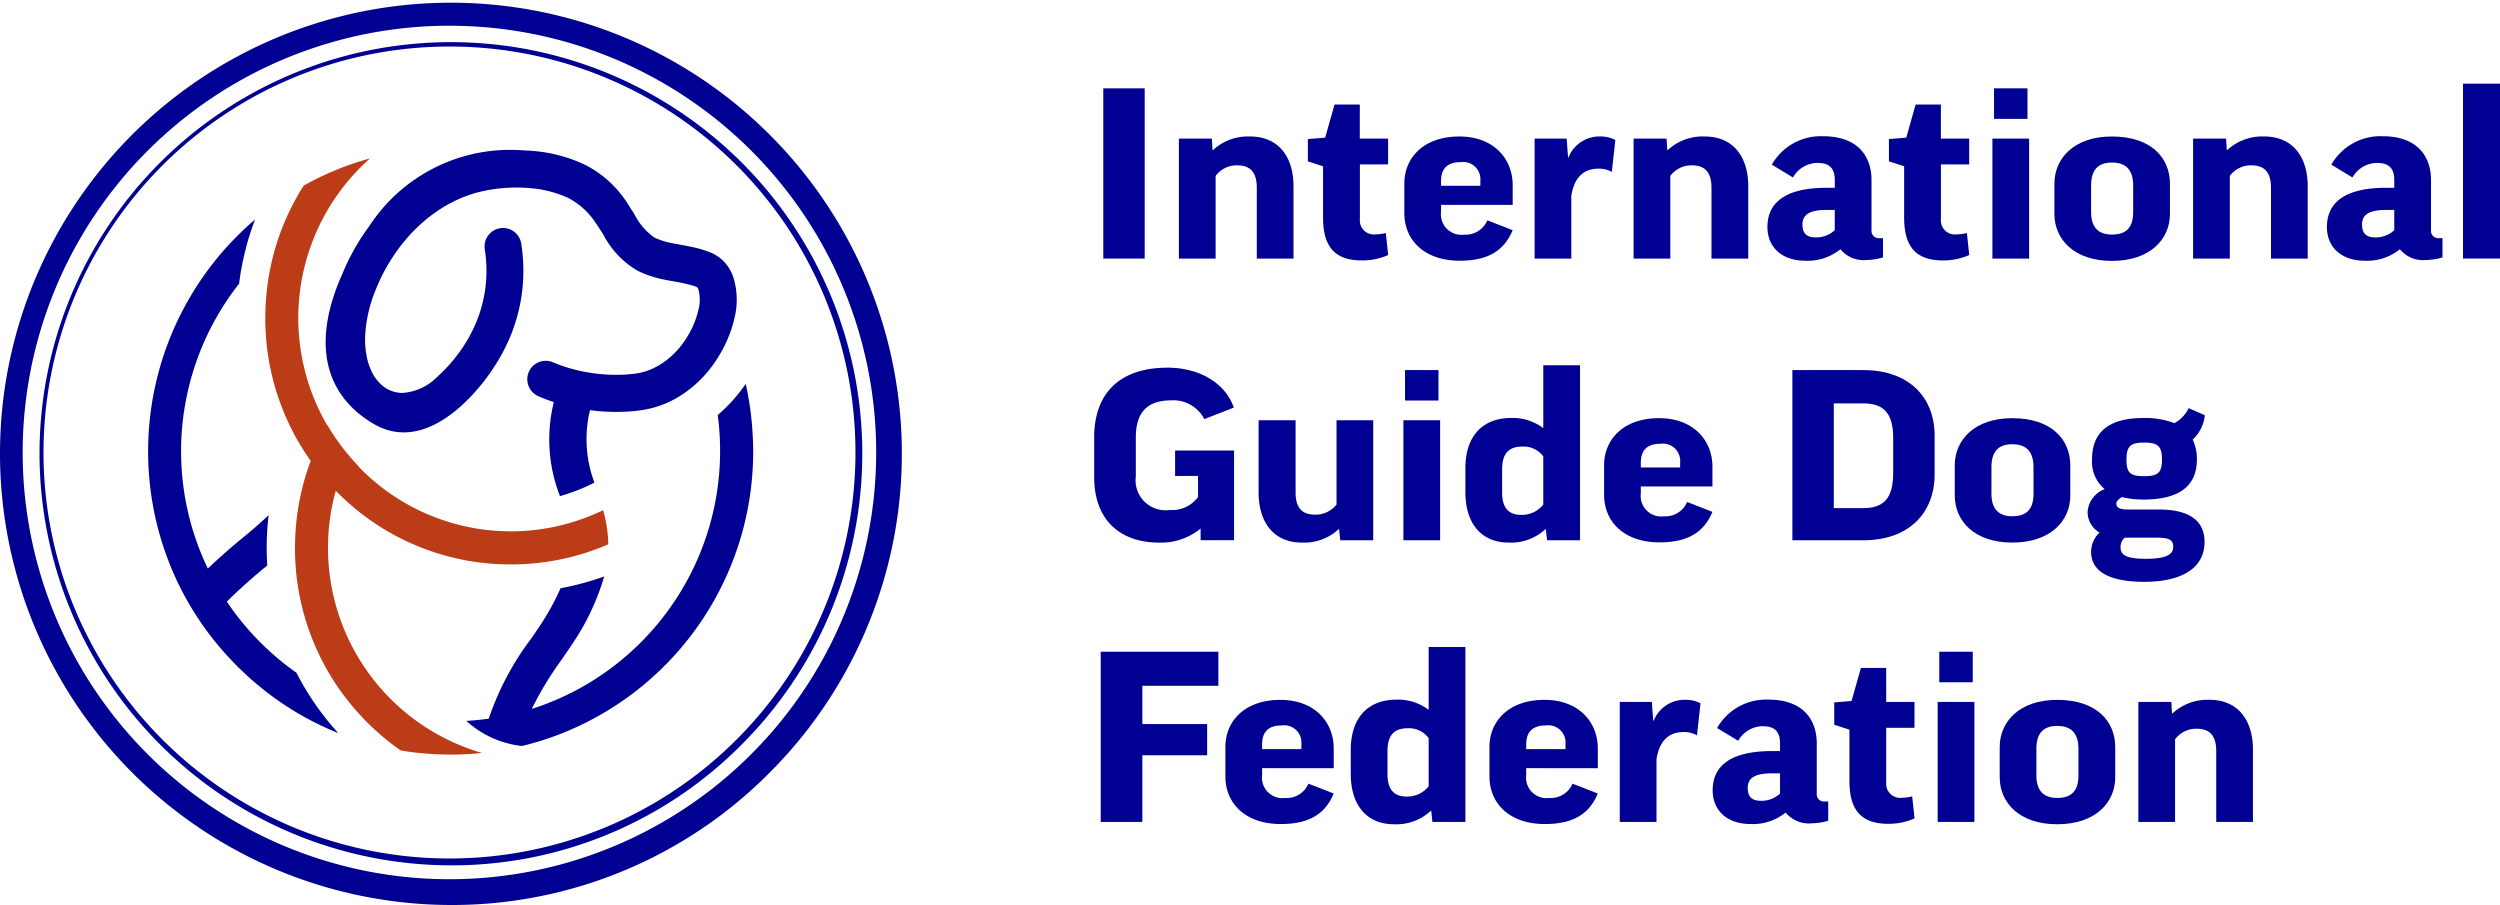 <svg id="footer_logo3" xmlns="http://www.w3.org/2000/svg" width="200" height="72.401" viewBox="0 0 200 72.401">
  <path id="Path_1380" data-name="Path 1380" d="M56.633,45.818a16.93,16.93,0,0,1-19.587-3.506.246.246,0,0,0,.013-.021c-.262-.271-.515-.551-.759-.839a17.169,17.169,0,0,1-1.206-1.607q-.267-.4-.511-.822l-.014.024a17.077,17.077,0,0,1,3.418-21.372,23.821,23.821,0,0,0-5.308,2.177,19.533,19.533,0,0,0-2.2,4.759,19.836,19.836,0,0,0-.871,5.835A19.613,19.613,0,0,0,33.24,41.875q-.218.581-.4,1.175a19.793,19.793,0,0,0-.849,5.238c-.005.182-.008.364-.008.547a19.608,19.608,0,0,0,4.267,12.269,19.913,19.913,0,0,0,4.187,3.938c.215.035.43.069.646.1a24.44,24.44,0,0,0,2.969.226c.126,0,.251.005.378.005a24.291,24.291,0,0,0,2.512-.131A17.092,17.092,0,0,1,35.052,45.024c.059-.255.122-.508.191-.759.039.039.078.081.117.121s.077.075.115.112A19.476,19.476,0,0,0,49.25,50.16a19.749,19.749,0,0,0,4.7-.566,19.34,19.34,0,0,0,3.095-1.044A10.428,10.428,0,0,0,56.633,45.818Z" transform="translate(-8.383 -5.005)" fill="#bd3c18"/>
  <path id="Path_1381" data-name="Path 1381" d="M27.89,60.387a21.8,21.8,0,0,1-2.3-1.983q-.539-.533-1.039-1.1-.427-.486-.825-1-.469-.6-.9-1.24c1.037-1.022,2.119-1.982,3.2-2.861l.036-.03c-.029-.466-.045-.934-.045-1.405a22.312,22.312,0,0,1,.153-2.617q-.969.91-2.007,1.755c-.959.779-1.919,1.62-2.854,2.512q-.347-.719-.642-1.466-.3-.765-.544-1.556a21.672,21.672,0,0,1,3.687-19.767,21.9,21.9,0,0,1,1.277-5.135q-.759.646-1.471,1.36a24.4,24.4,0,0,0-5.6,25.576q.286.78.625,1.539.329.736.707,1.448a24.125,24.125,0,0,0,1.616,2.623q.444.629.932,1.231.386.479.8.94c.3.335.608.664.928.985l.127.125a24.462,24.462,0,0,0,2.238,1.962q.6.464,1.222.887t1.276.809a23.777,23.777,0,0,0,3.255,1.6A21.936,21.936,0,0,1,28.4,60.758Q28.144,60.575,27.89,60.387Z" transform="translate(-4.681 -6.934)" fill="#000093"/>
  <path id="Path_1382" data-name="Path 1382" d="M74.875,45.889a24.5,24.5,0,0,0-.418-2.754c-.02-.1-.041-.2-.064-.293a.044.044,0,0,1-.008.011,12.937,12.937,0,0,1-2.231,2.482,21.913,21.913,0,0,1,.189,2.566c0,.1,0,.209,0,.313q0,.913-.075,1.809-.091,1.088-.287,2.145a21.689,21.689,0,0,1-9.8,14.4,21.462,21.462,0,0,1-4.9,2.274A26.576,26.576,0,0,1,59.668,64.9c.3-.437.582-.845.736-1.082a19.239,19.239,0,0,0,2.668-5.573,21.6,21.6,0,0,1-3.492.944,19.724,19.724,0,0,1-1.65,3c-.273.412-.476.706-.692,1.02a22.638,22.638,0,0,0-3.4,6.414q-.576.082-1.16.133c-.148.013-.3.025-.446.034l-.19.012a7.875,7.875,0,0,0,4.45,2.008q.756-.182,1.5-.412.892-.278,1.758-.624c.161-.064.32-.131.48-.2a24.243,24.243,0,0,0,14.4-18.148,24.625,24.625,0,0,0,.362-4.223C74.984,47.434,74.947,46.657,74.875,45.889Z" transform="translate(-14.736 -12.131)" fill="#000093"/>
  <path id="Path_1383" data-name="Path 1383" d="M49.684,34.29a14.992,14.992,0,0,0,.823-1.36q.324-.606.6-1.258c.071-.169.139-.34.2-.515a13.671,13.671,0,0,0,.621-2.242q.106-.564.166-1.151.056-.561.066-1.141a14.023,14.023,0,0,0-.115-2.014c-.016-.128-.034-.255-.054-.384a1.477,1.477,0,0,0-1.345-1.249c-.038,0-.076-.005-.115-.005a1.406,1.406,0,0,0-.224.017,1.483,1.483,0,0,0-1.233,1.69,11.145,11.145,0,0,1,.117,2.331,10.784,10.784,0,0,1-.133,1.189,10.472,10.472,0,0,1-.287,1.232q-.1.354-.23.693a11.6,11.6,0,0,1-1.379,2.618,12.6,12.6,0,0,1-1.891,2.138,4.29,4.29,0,0,1-2.793,1.287h-.05a2.445,2.445,0,0,1-.5-.064,2.511,2.511,0,0,1-.99-.475,3.391,3.391,0,0,1-.979-1.312c-.043-.1-.085-.2-.123-.305A5.485,5.485,0,0,1,39.6,33.1a7.07,7.07,0,0,1-.1-1.418,11.034,11.034,0,0,1,.8-3.65A14.712,14.712,0,0,1,41.773,25.2a13.575,13.575,0,0,1,2-2.376,11.765,11.765,0,0,1,2.474-1.8c.128-.07.259-.136.391-.2a10.03,10.03,0,0,1,2.315-.808,12.776,12.776,0,0,1,2.262-.275c.13,0,.259-.007.39-.007.347,0,.693.014,1.035.045a8.984,8.984,0,0,1,3.112.791,5.841,5.841,0,0,1,2.222,2.04c.2.289.39.582.573.867a7.113,7.113,0,0,0,2.763,2.919,7.943,7.943,0,0,0,1.591.584c.45.115.886.193,1.326.27a12.5,12.5,0,0,1,1.448.318c.111.033.221.07.33.11a.373.373,0,0,1,.163.221,3.175,3.175,0,0,1-.024,1.7,6.623,6.623,0,0,1-.24.79L65.9,30.4a7.211,7.211,0,0,1-.3.686c-.06.12-.123.237-.19.355-.1.171-.2.341-.314.508a.815.815,0,0,0-.048.07q-.129.185-.27.365a6.264,6.264,0,0,1-2.132,1.769,4.968,4.968,0,0,1-1.449.456l-.066.01a11.427,11.427,0,0,1-1.522.1q-.475,0-.96-.035c-.295-.021-.592-.052-.887-.091-.317-.045-.63-.1-.944-.163-.049-.012-.1-.024-.146-.032a12.281,12.281,0,0,1-1.891-.579q-.126-.05-.248-.1a1.464,1.464,0,0,0-1.462.169,1.46,1.46,0,0,0-.475.6,1.481,1.481,0,0,0,.768,1.943c.4.175.81.33,1.233.469a12.424,12.424,0,0,0,.493,7.522,14.886,14.886,0,0,0,2.756-1.082,9.836,9.836,0,0,1-.356-5.795,16.2,16.2,0,0,0,2.105.14,14.177,14.177,0,0,0,1.931-.128,7.861,7.861,0,0,0,1.465-.343,7.986,7.986,0,0,0,1.156-.494,8.59,8.59,0,0,0,1-.616,9.477,9.477,0,0,0,1.8-1.684c.042-.051.083-.1.124-.154.143-.18.279-.364.408-.551a.624.624,0,0,0,.057-.09c.128-.188.246-.381.36-.575.014-.024.03-.049.044-.074a10.45,10.45,0,0,0,.736-1.555,9.253,9.253,0,0,0,.352-1.164,6.017,6.017,0,0,0-.09-3.4,3.224,3.224,0,0,0-1.55-1.809l-.028-.013a3.384,3.384,0,0,0-.314-.138,9.334,9.334,0,0,0-1.017-.32c-.445-.112-.868-.188-1.289-.264l-.038-.007c-.245-.043-.49-.086-.732-.138a5.563,5.563,0,0,1-1.348-.444,5.126,5.126,0,0,1-1.582-1.857c-.145-.229-.294-.462-.449-.7a8.652,8.652,0,0,0-3.558-3.281A11.933,11.933,0,0,0,52.9,16.806c-.244-.021-.491-.034-.738-.043h0a13.45,13.45,0,0,0-12.337,6.07c-.005.007-.009.014-.013.021-.167.226-.33.454-.487.689a17.713,17.713,0,0,0-1.644,3.1c-2.393,5.325-1.572,9.577,2.461,11.976C45.093,41.571,49.684,34.29,49.684,34.29Z" transform="translate(-10.291 -4.732)" fill="#000093"/>
  <path id="Path_1384" data-name="Path 1384" d="M37.322,70.482A32.97,32.97,0,0,1,4.411,37.455,32.911,32.911,0,1,1,60.594,60.808,32.637,32.637,0,0,1,37.322,70.482Zm0-65.505A32.478,32.478,0,1,0,69.686,37.454,32.458,32.458,0,0,0,37.322,4.977Z" transform="translate(-1.249 -1.254)" fill="#000093"/>
  <path id="Path_1385" data-name="Path 1385" d="M36.073,72.4A36.136,36.136,0,0,1,0,36.2,36.074,36.074,0,1,1,61.581,61.8,35.775,35.775,0,0,1,36.073,72.4Zm0-70.342A34.14,34.14,0,1,0,70.094,36.2,34.119,34.119,0,0,0,36.073,2.06Z" transform="translate(0 0)" fill="#000093"/>
  <path id="Path_1386" data-name="Path 1386" d="M126.439,9.86V23.476h-3.312V9.86Z" transform="translate(-34.864 -2.792)" fill="#000093"/>
  <path id="Path_1387" data-name="Path 1387" d="M134.5,25h-2.938V15.4H134.2l.056.92h.037a4.109,4.109,0,0,1,2.957-1.089c2.246,0,3.482,1.578,3.482,4V25h-2.938V19.326c0-1.221-.524-1.784-1.535-1.784a2.088,2.088,0,0,0-1.759.845Z" transform="translate(-37.251 -4.313)" fill="#000093"/>
  <path id="Path_1388" data-name="Path 1388" d="M152.388,16.457h-2.265v4.376a1.123,1.123,0,0,0,1.274,1.22,2.982,2.982,0,0,0,.8-.112l.187,1.765a5.074,5.074,0,0,1-2.1.432c-2.283,0-3.107-1.221-3.107-3.455V16.607l-1.216-.394V14.428l1.385-.112.748-2.648h2.021v2.724h2.265v2.065Z" transform="translate(-41.332 -3.304)" fill="#000093"/>
  <path id="Path_1389" data-name="Path 1389" d="M159.661,20.7v.545a1.643,1.643,0,0,0,1.853,1.84,1.887,1.887,0,0,0,1.853-1.146l2.022.789c-.674,1.634-1.965,2.442-4.23,2.442-2.845,0-4.435-1.653-4.435-3.813V18.988c0-1.991,1.478-3.756,4.4-3.756,2.751,0,4.267,1.784,4.267,3.887V20.7Zm0-1.521h3.145v-.413a1.381,1.381,0,0,0-1.572-1.483c-1.1,0-1.573.544-1.573,1.521Z" transform="translate(-44.377 -4.313)" fill="#000093"/>
  <path id="Path_1390" data-name="Path 1390" d="M177.439,18.067a2.116,2.116,0,0,0-1.048-.262c-1.311,0-1.965.808-2.19,2.159V25h-2.938V15.4h2.563l.113,1.5h.037a2.667,2.667,0,0,1,2.546-1.671,2.557,2.557,0,0,1,1.2.282Z" transform="translate(-48.494 -4.313)" fill="#000093"/>
  <path id="Path_1391" data-name="Path 1391" d="M185.246,25h-2.938V15.4h2.638l.056.92h.037A4.109,4.109,0,0,1,188,15.232c2.246,0,3.482,1.578,3.482,4V25H188.54V19.326c0-1.221-.524-1.784-1.535-1.784a2.088,2.088,0,0,0-1.759.845Z" transform="translate(-51.621 -4.313)" fill="#000093"/>
  <path id="Path_1392" data-name="Path 1392" d="M197.595,17.477a4.517,4.517,0,0,1,4.1-2.273c2.807,0,3.875,1.634,3.875,3.512v4a.579.579,0,0,0,.655.638h.262V24.9a4.927,4.927,0,0,1-1.328.207,2.392,2.392,0,0,1-2.077-.863,4.17,4.17,0,0,1-2.789.92c-1.927,0-3.05-1.109-3.05-2.7,0-1.615.991-3.136,4.735-3.136h.655v-.6c0-1.014-.469-1.39-1.4-1.39a2.283,2.283,0,0,0-1.947,1.164Zm5.034,5.239V21.1h-.674c-1.478,0-1.909.47-1.909,1.164,0,.77.392,1.032,1.066,1.032A2.134,2.134,0,0,0,202.628,22.717Z" transform="translate(-55.849 -4.305)" fill="#000093"/>
  <path id="Path_1393" data-name="Path 1393" d="M217.231,16.457h-2.265v4.376a1.123,1.123,0,0,0,1.273,1.22,2.983,2.983,0,0,0,.805-.112l.186,1.765a5.069,5.069,0,0,1-2.1.432c-2.282,0-3.107-1.221-3.107-3.455V16.607l-1.216-.394V14.428l1.386-.112.748-2.648h2.021v2.724h2.265v2.065Z" transform="translate(-59.692 -3.304)" fill="#000093"/>
  <path id="Path_1394" data-name="Path 1394" d="M225.29,13.879v9.6h-2.938v-9.6Zm-.131-4.019V12.3h-2.677V9.86Z" transform="translate(-62.96 -2.792)" fill="#000093"/>
  <path id="Path_1395" data-name="Path 1395" d="M238.513,21.429c0,2.009-1.572,3.756-4.642,3.756-3.05,0-4.6-1.747-4.6-3.756V19.006c0-2.009,1.553-3.774,4.6-3.774,3.144,0,4.642,1.709,4.642,3.774Zm-6.307-.15c0,1.2.562,1.8,1.666,1.8,1.18,0,1.7-.6,1.7-1.8V19.157c0-1.2-.524-1.841-1.7-1.841-1.16,0-1.666.638-1.666,1.841Z" transform="translate(-64.918 -4.313)" fill="#000093"/>
  <path id="Path_1396" data-name="Path 1396" d="M247.688,25H244.75V15.4h2.638l.056.92h.037a4.111,4.111,0,0,1,2.956-1.089c2.246,0,3.482,1.578,3.482,4V25h-2.938V19.326c0-1.221-.524-1.784-1.535-1.784a2.086,2.086,0,0,0-1.759.845V25Z" transform="translate(-69.302 -4.313)" fill="#000093"/>
  <path id="Path_1397" data-name="Path 1397" d="M260.037,17.477a4.518,4.518,0,0,1,4.1-2.273c2.806,0,3.874,1.634,3.874,3.512v4a.58.58,0,0,0,.655.638h.262V24.9a4.932,4.932,0,0,1-1.329.207,2.393,2.393,0,0,1-2.077-.863,4.167,4.167,0,0,1-2.789.92c-1.928,0-3.05-1.109-3.05-2.7,0-1.615.992-3.136,4.734-3.136h.655v-.6c0-1.014-.468-1.39-1.4-1.39a2.281,2.281,0,0,0-1.945,1.164Zm5.034,5.239V21.1H264.4c-1.478,0-1.908.47-1.908,1.164,0,.77.393,1.032,1.067,1.032A2.134,2.134,0,0,0,265.071,22.717Z" transform="translate(-73.53 -4.305)" fill="#000093"/>
  <path id="Path_1398" data-name="Path 1398" d="M277.832,9.336V23.327h-2.958V9.336Z" transform="translate(-77.832 -2.644)" fill="#000093"/>
  <path id="Path_1399" data-name="Path 1399" d="M133.279,44.227l-2.358.92a2.783,2.783,0,0,0-2.638-1.5c-1.965,0-2.844.995-2.844,2.986v3.1a2.4,2.4,0,0,0,2.713,2.685,2.578,2.578,0,0,0,2.265-1.032v-1.69h-1.834V47.663H133.3v7.174h-2.677V53.9a4.963,4.963,0,0,1-3.313,1.127c-3.107,0-5.2-1.784-5.2-5.239V46.592c0-3.38,1.909-5.559,5.877-5.559C130.622,41.034,132.644,42.349,133.279,44.227Z" transform="translate(-34.575 -11.619)" fill="#000093"/>
  <path id="Path_1400" data-name="Path 1400" d="M146.692,46.9h2.938v9.6h-2.638l-.094-.883h-.037a4.052,4.052,0,0,1-2.938,1.07c-2.227,0-3.462-1.578-3.462-4.018V46.9h2.958v5.785c0,1.2.505,1.765,1.516,1.765a2.11,2.11,0,0,0,1.759-.808V46.9Z" transform="translate(-39.772 -13.281)" fill="#000093"/>
  <path id="Path_1401" data-name="Path 1401" d="M159.557,45.316v9.6h-2.938v-9.6Zm-.131-4.02v2.441h-2.677V41.3Z" transform="translate(-44.347 -11.693)" fill="#000093"/>
  <path id="Path_1402" data-name="Path 1402" d="M169.731,45.768h.038v-5h2.938V54.764h-2.638l-.094-.883h-.037A4.052,4.052,0,0,1,167,54.951c-2.227,0-3.462-1.578-3.462-4.018V49c0-2.423,1.235-4.019,3.687-4.019A4.061,4.061,0,0,1,169.731,45.768Zm.038,2.291a1.957,1.957,0,0,0-1.685-.788c-1.047,0-1.609.526-1.609,1.822v1.859c0,1.2.5,1.784,1.534,1.784a2.176,2.176,0,0,0,1.759-.826V48.059Z" transform="translate(-46.306 -11.545)" fill="#000093"/>
  <path id="Path_1403" data-name="Path 1403" d="M181.955,52.132v.545a1.643,1.643,0,0,0,1.853,1.841,1.887,1.887,0,0,0,1.853-1.146l2.021.789c-.674,1.634-1.965,2.441-4.23,2.441-2.845,0-4.435-1.653-4.435-3.812V50.423c0-1.991,1.478-3.756,4.4-3.756,2.751,0,4.267,1.784,4.267,3.888v1.578h-5.728Zm0-1.521H185.1V50.2a1.381,1.381,0,0,0-1.573-1.483c-1.1,0-1.572.545-1.572,1.521Z" transform="translate(-50.689 -13.214)" fill="#000093"/>
  <path id="Path_1404" data-name="Path 1404" d="M205.7,41.3c3.612,0,5.708,2.122,5.708,5.259v3.08c0,3.136-2.1,5.277-5.708,5.277H200.03V41.3Zm0,2.667h-2.358v8.375H205.7c1.628,0,2.395-.77,2.395-2.817V46.742C208.1,44.752,207.329,43.963,205.7,43.963Z" transform="translate(-56.639 -11.693)" fill="#000093"/>
  <path id="Path_1405" data-name="Path 1405" d="M227.393,52.864c0,2.009-1.572,3.756-4.642,3.756-3.05,0-4.6-1.747-4.6-3.756V50.442c0-2.009,1.553-3.774,4.6-3.774,3.144,0,4.642,1.709,4.642,3.774Zm-6.308-.15c0,1.2.561,1.8,1.666,1.8,1.179,0,1.7-.6,1.7-1.8V50.592c0-1.2-.524-1.84-1.7-1.84-1.161,0-1.666.638-1.666,1.84Z" transform="translate(-61.77 -13.214)" fill="#000093"/>
  <path id="Path_1406" data-name="Path 1406" d="M235.726,52.66c-.281.169-.449.338-.449.526,0,.319.244.47.954.47h2.434c2.657,0,3.667,1.052,3.667,2.592,0,2.029-1.721,3.193-4.828,3.193-3.219,0-4.248-1.089-4.248-2.4a2.126,2.126,0,0,1,.674-1.54,1.9,1.9,0,0,1-.954-1.653,2.106,2.106,0,0,1,1.366-1.822,2.856,2.856,0,0,1-1.011-2.385c0-2.178,1.347-3.305,4.118-3.305a6.5,6.5,0,0,1,2.471.413,2.7,2.7,0,0,0,1.142-1.2l1.292.563a3.062,3.062,0,0,1-.973,1.954,3.517,3.517,0,0,1,.337,1.6c0,2.084-1.385,3.193-4.247,3.193A6.937,6.937,0,0,1,235.726,52.66Zm.225,3.248a.977.977,0,0,0-.337.808c0,.62.561.883,2.021.883,1.89,0,2.19-.47,2.19-.958,0-.545-.28-.733-1.346-.733Zm1.535-4.92c1.1,0,1.441-.244,1.441-1.333s-.356-1.353-1.441-1.353c-1.066,0-1.4.282-1.4,1.353C236.083,50.744,236.4,50.988,237.486,50.988Z" transform="translate(-65.968 -12.896)" fill="#000093"/>
  <path id="Path_1407" data-name="Path 1407" d="M132.253,72.733v2.724H126.17v3.061h5.184v2.5H126.17v5.334h-3.331V72.733Z" transform="translate(-34.782 -20.595)" fill="#000093"/>
  <path id="Path_1408" data-name="Path 1408" d="M139.691,83.569v.545a1.642,1.642,0,0,0,1.852,1.84,1.885,1.885,0,0,0,1.853-1.146l2.022.789c-.674,1.634-1.965,2.442-4.229,2.442-2.844,0-4.436-1.653-4.436-3.813V81.861c0-1.991,1.478-3.756,4.4-3.756,2.751,0,4.267,1.784,4.267,3.887v1.578Zm0-1.521h3.143v-.413a1.38,1.38,0,0,0-1.571-1.483c-1.1,0-1.572.544-1.572,1.521Z" transform="translate(-38.722 -22.116)" fill="#000093"/>
  <path id="Path_1409" data-name="Path 1409" d="M156.939,77.206h.038v-5h2.938V86.2h-2.638l-.094-.883h-.037a4.055,4.055,0,0,1-2.938,1.071c-2.227,0-3.462-1.578-3.462-4.019V80.436c0-2.423,1.235-4.018,3.687-4.018A4.058,4.058,0,0,1,156.939,77.206Zm.038,2.291a1.955,1.955,0,0,0-1.685-.789c-1.048,0-1.609.526-1.609,1.822v1.859c0,1.2.506,1.784,1.535,1.784a2.174,2.174,0,0,0,1.759-.826Z" transform="translate(-42.684 -20.447)" fill="#000093"/>
  <path id="Path_1410" data-name="Path 1410" d="M169.164,83.569v.545a1.642,1.642,0,0,0,1.852,1.84,1.886,1.886,0,0,0,1.853-1.146l2.021.789c-.674,1.634-1.965,2.442-4.23,2.442-2.844,0-4.435-1.653-4.435-3.813V81.861c0-1.991,1.478-3.756,4.4-3.756,2.751,0,4.267,1.784,4.267,3.887v1.578Zm0-1.521h3.143v-.413a1.38,1.38,0,0,0-1.571-1.483c-1.1,0-1.572.544-1.572,1.521Z" transform="translate(-47.067 -22.116)" fill="#000093"/>
  <path id="Path_1411" data-name="Path 1411" d="M186.942,80.94a2.112,2.112,0,0,0-1.048-.262c-1.31,0-1.965.808-2.189,2.159v5.033h-2.938v-9.6h2.564l.113,1.5h.037a2.664,2.664,0,0,1,2.546-1.671,2.56,2.56,0,0,1,1.2.282Z" transform="translate(-51.185 -22.116)" fill="#000093"/>
  <path id="Path_1412" data-name="Path 1412" d="M191.486,80.35a4.516,4.516,0,0,1,4.1-2.273c2.807,0,3.874,1.634,3.874,3.512v4a.58.58,0,0,0,.656.638h.261v1.54a4.926,4.926,0,0,1-1.328.207,2.394,2.394,0,0,1-2.078-.863,4.167,4.167,0,0,1-2.789.92c-1.928,0-3.05-1.108-3.05-2.7,0-1.615.991-3.136,4.734-3.136h.656v-.6c0-1.014-.469-1.39-1.4-1.39a2.282,2.282,0,0,0-1.947,1.164Zm5.034,5.239V83.975h-.674c-1.478,0-1.909.47-1.909,1.164,0,.77.393,1.033,1.066,1.033A2.135,2.135,0,0,0,196.52,85.59Z" transform="translate(-54.119 -22.108)" fill="#000093"/>
  <path id="Path_1413" data-name="Path 1413" d="M211.124,79.33h-2.264v4.376a1.123,1.123,0,0,0,1.273,1.22,2.987,2.987,0,0,0,.805-.112l.186,1.765a5.069,5.069,0,0,1-2.1.432c-2.283,0-3.107-1.221-3.107-3.455V79.48l-1.216-.394V77.3l1.386-.112.748-2.648h2.022v2.724h2.265V79.33Z" transform="translate(-57.963 -21.107)" fill="#000093"/>
  <path id="Path_1414" data-name="Path 1414" d="M219.181,76.752v9.6h-2.938v-9.6Zm-.131-4.019v2.442h-2.677V72.733Z" transform="translate(-61.23 -20.595)" fill="#000093"/>
  <path id="Path_1415" data-name="Path 1415" d="M232.407,84.3c0,2.009-1.572,3.756-4.642,3.756-3.051,0-4.6-1.747-4.6-3.756V81.879c0-2.009,1.553-3.774,4.6-3.774,3.144,0,4.642,1.709,4.642,3.774Zm-6.308-.15c0,1.2.561,1.8,1.666,1.8,1.179,0,1.7-.6,1.7-1.8V82.03c0-1.2-.524-1.841-1.7-1.841-1.161,0-1.666.638-1.666,1.841Z" transform="translate(-63.189 -22.116)" fill="#000093"/>
  <path id="Path_1416" data-name="Path 1416" d="M241.579,87.87h-2.938v-9.6h2.638l.056.92h.037a4.108,4.108,0,0,1,2.956-1.089c2.245,0,3.481,1.578,3.481,4V87.87h-2.938V82.2c0-1.221-.524-1.784-1.535-1.784a2.084,2.084,0,0,0-1.759.845v6.61Z" transform="translate(-67.572 -22.116)" fill="#000093"/>
</svg>
